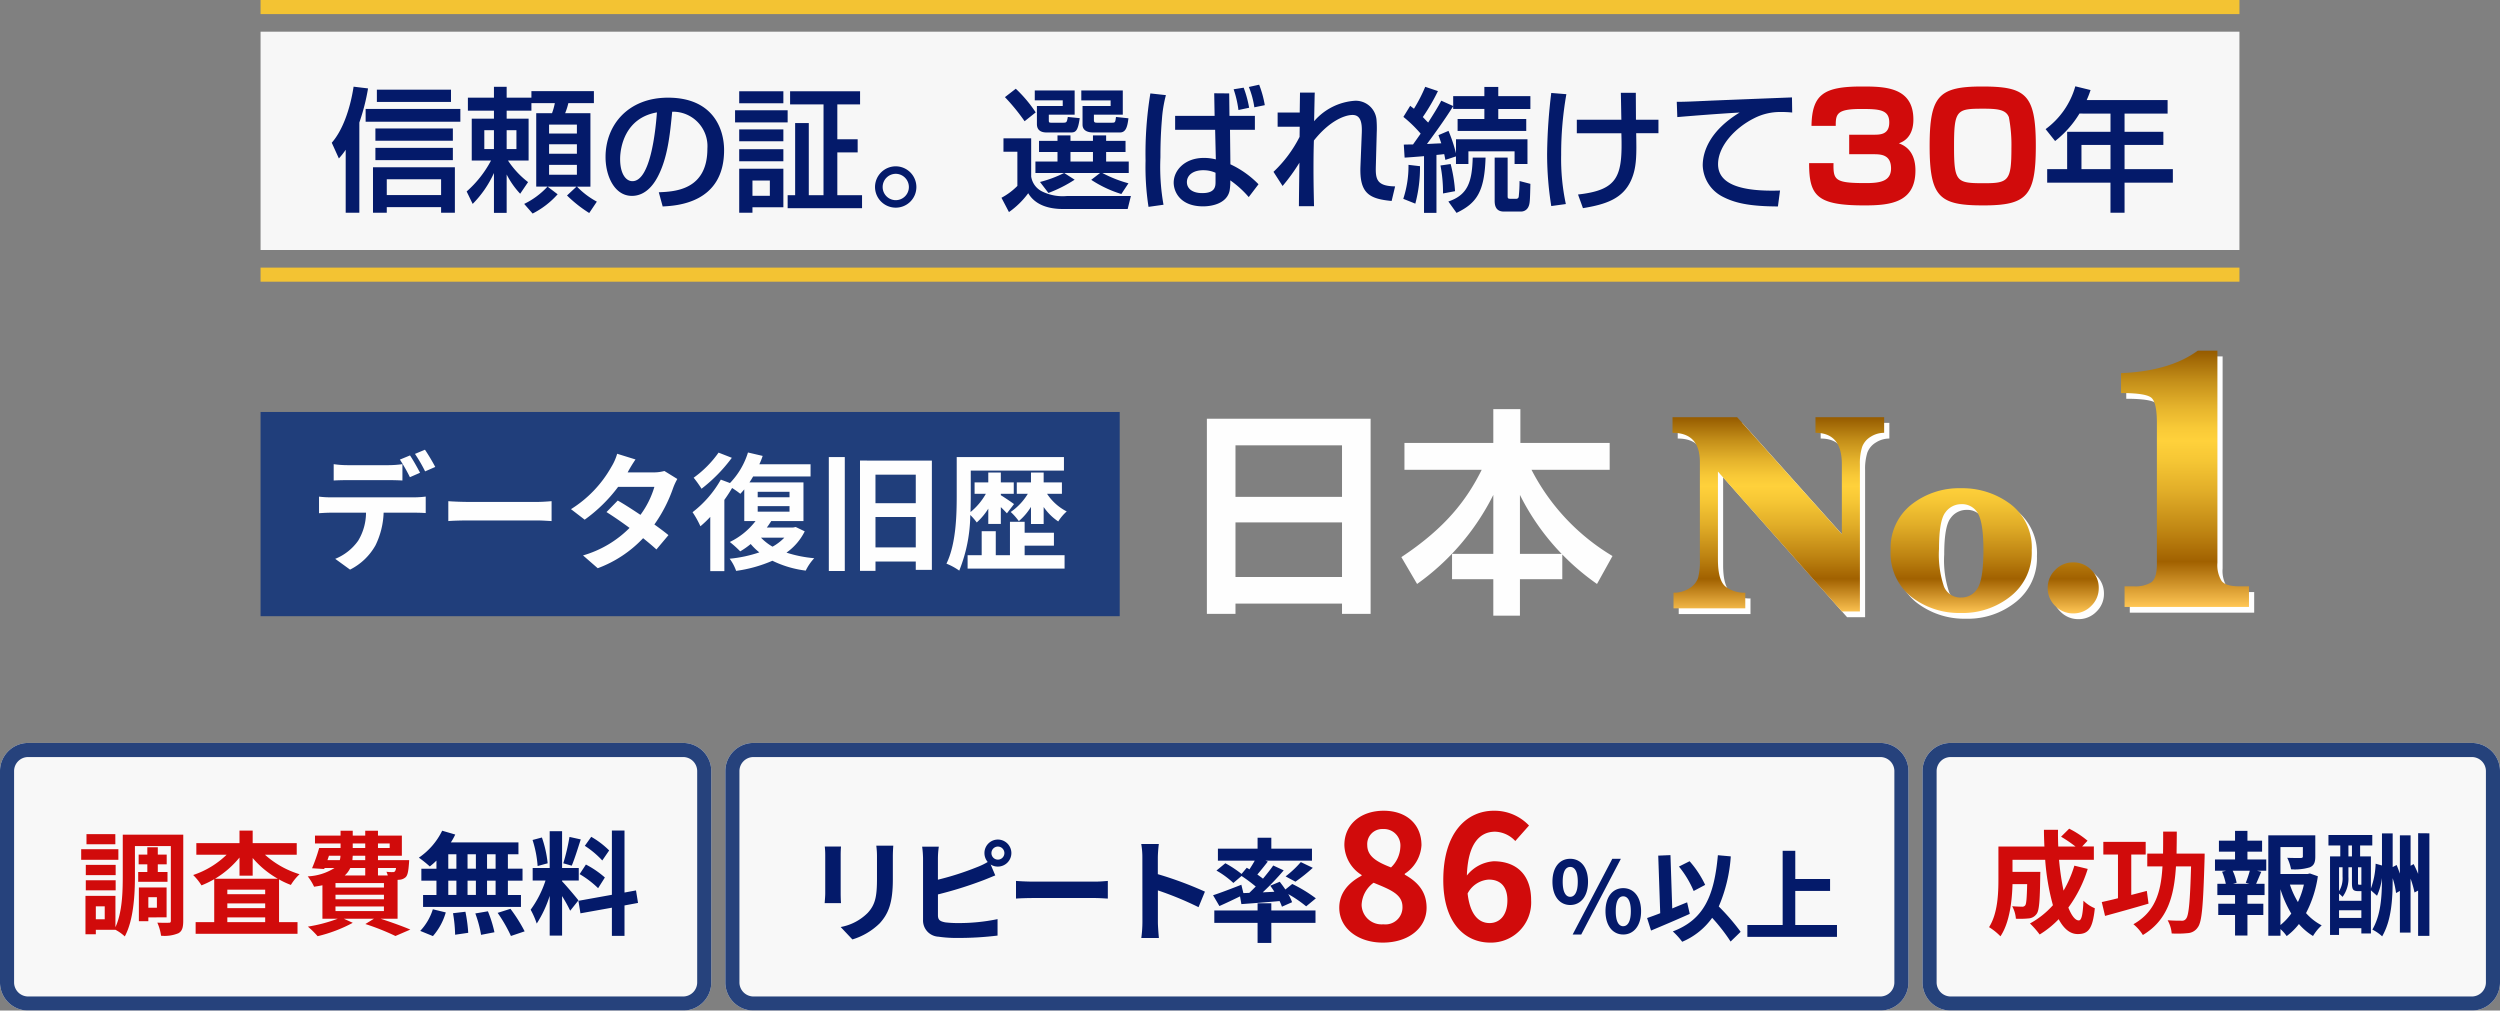 <svg xmlns="http://www.w3.org/2000/svg" xmlns:xlink="http://www.w3.org/1999/xlink" width="355" height="143.5" viewBox="0 0 355 143.5"><rect x="0" y="0" width="355" height="143.5" fill="#808080" stroke="none"/><defs><linearGradient id="a" x1="0.5" x2="0.5" y2="1" gradientUnits="objectBoundingBox"><stop offset="0" stop-color="#965b00"/><stop offset="0.012" stop-color="#9a6002"/><stop offset="0.122" stop-color="#c5901a"/><stop offset="0.22" stop-color="#e5b32c"/><stop offset="0.3" stop-color="#f8c937"/><stop offset="0.352" stop-color="#ffd13b"/><stop offset="0.426" stop-color="#f6c735"/><stop offset="0.55" stop-color="#e1ad28"/><stop offset="0.708" stop-color="#be8412"/><stop offset="0.824" stop-color="#a16100"/><stop offset="0.984" stop-color="#f6bc4c"/><stop offset="1" stop-color="#ffc654"/></linearGradient></defs><g transform="translate(-330 462.25)"><path d="M27.125,2.635V-25.079H3.875V2.635H7.936V1.178H23.064V2.635ZM7.936-21.3H23.064v7.316H7.936Zm0,10.943H23.064V-2.6H7.936ZM38.688-5.89v3.6h5.859V2.883h3.782V-2.294h6.014V-5.8a34.264,34.264,0,0,0,4.929,4.185l2.2-3.968a30.488,30.488,0,0,1-11.5-12.245h11.1v-3.813H48.391v-4.8H44.547v4.8H31.93v3.813H42.9c-2.139,4.309-5.146,8.246-11.408,12.4l2.232,3.813A34.326,34.326,0,0,0,44.547-14.26v8.37Zm9.641,0v-8.37A33.644,33.644,0,0,0,54.25-5.89Z" transform="translate(497.502 -377.712)" fill="#fefefe"/><path d="M7.387-19.419V-6.947q0,3,1.091,3.864a4.372,4.372,0,0,0,2.793.861V0H1.081V-2.222a4.029,4.029,0,0,0,2.262-.631A2.791,2.791,0,0,0,4.564-4.314a9.5,9.5,0,0,0,.26-2.613V-20.78q0-4.144-3.884-4.144v-2.222h9.17L24.984-10.53v-9.95q0-4.444-3.744-4.444v-2.222h9.75v2.222a3.526,3.526,0,0,0-1.912.561,2.84,2.84,0,0,0-1.211,1.431,7.7,7.7,0,0,0-.32,2.532V.44H24.984ZM31.913-8.248a7.83,7.83,0,0,1,2.923-6.466A10.946,10.946,0,0,1,41.9-17.057a11.35,11.35,0,0,1,7.047,2.272,7.723,7.723,0,0,1,3,6.556A7.942,7.942,0,0,1,49-1.753,10.879,10.879,0,0,1,41.882.661a11.094,11.094,0,0,1-7.027-2.292,7.885,7.885,0,0,1-2.942-6.617Zm6.867-.2a14.124,14.124,0,0,0,.711,5.375,2.511,2.511,0,0,0,2.472,1.531,2.61,2.61,0,0,0,2.272-1.281q.851-1.281.851-5.465,0-3.8-.761-5.155a2.56,2.56,0,0,0-2.4-1.351A2.762,2.762,0,0,0,39.7-13.643q-.921,1.151-.921,5.2ZM54.216-2.9a3.5,3.5,0,0,1,1.061-2.552A3.475,3.475,0,0,1,57.84-6.526,3.475,3.475,0,0,1,60.4-5.455,3.5,3.5,0,0,1,61.463-2.9,3.475,3.475,0,0,1,60.392-.34,3.5,3.5,0,0,1,57.84.721,3.5,3.5,0,0,1,55.287-.34,3.475,3.475,0,0,1,54.216-2.9Z" transform="translate(567.298 -375.052)" fill="#fefefe"/><path d="M6.117,0V-2.927H7.436A4.4,4.4,0,0,0,9.888-3.48q.817-.554.817-2.637V-26.156q0-2.848-.765-3.533t-4.324-.686V-33.2q6.935-.29,10.89-3.19H19.3V-6.275a4.3,4.3,0,0,0,.593,2.584q.593.765,2.571.765h1.318V0Z" transform="translate(626.312 -375.25)" fill="#fefefe"/><path d="M0,0H122V29H0Z" transform="translate(367 -403.75)" fill="#203e7b"/><path d="M3.384-13.59v2.322c.54-.036,1.314-.054,1.926-.054H11.2c.63,0,1.332.018,1.944.054V-13.59a14.129,14.129,0,0,1-1.944.144H5.31a13.467,13.467,0,0,1-1.926-.144ZM1.3-8.982v2.358C1.8-6.66,2.5-6.7,3.024-6.7h4.95A7.735,7.735,0,0,1,6.858-2.718,7.351,7.351,0,0,1,3.6-.144l2.106,1.53A8.531,8.531,0,0,0,9.324-2.07,11.419,11.419,0,0,0,10.476-6.7h4.338c.5,0,1.188.018,1.638.054v-2.34a13.612,13.612,0,0,1-1.638.108H3.024a13.7,13.7,0,0,1-1.724-.1Zm12.924-5.85-1.44.594a22.918,22.918,0,0,1,1.422,2.5l1.44-.63c-.346-.664-.976-1.8-1.426-2.464Zm2.124-.81-1.422.594a21.236,21.236,0,0,1,1.44,2.484l1.44-.63a28.153,28.153,0,0,0-1.462-2.448ZM19.66-8.334v2.826c.666-.054,1.872-.09,2.9-.09h9.66c.756,0,1.674.072,2.106.09V-8.334c-.468.036-1.26.108-2.106.108H22.554c-.936,0-2.254-.054-2.9-.108Zm26.586-5.922-2.61-.81a7.45,7.45,0,0,1-.828,1.872A16.713,16.713,0,0,1,37.08-7.2l1.944,1.494a21.649,21.649,0,0,0,4.752-4.662h5.148a12.776,12.776,0,0,1-1.98,3.978c-1.134-.756-2.268-1.494-3.222-2.034l-1.6,1.638c.918.576,2.106,1.386,3.276,2.25A15.292,15.292,0,0,1,38.79-.63l2.088,1.818a16.937,16.937,0,0,0,6.444-4.266c.738.594,1.4,1.152,1.89,1.6l1.71-2.034c-.522-.432-1.224-.954-2-1.512a20.612,20.612,0,0,0,2.664-5.184,8.468,8.468,0,0,1,.594-1.278L50.344-12.62a5.715,5.715,0,0,1-1.566.2H45.126a19.391,19.391,0,0,1,1.116-1.836Zm11.79-.972A15.04,15.04,0,0,1,54.5-11.664,16.38,16.38,0,0,1,55.62-10.1a22.129,22.129,0,0,0,4.3-4.392ZM67.374-3.15A7.209,7.209,0,0,1,65.7-1.872,7.377,7.377,0,0,1,64.062-3.15Zm-3.78-4.482h4.518v.792H63.594Zm0-2.034h4.518v.774H63.594Zm5.4,5-.36.072H64.89c.234-.306.432-.612.63-.918h4.572V-11H62.424c.18-.27.36-.558.522-.846H71.1v-1.728H63.828A10.824,10.824,0,0,0,64.3-14.76l-2.088-.486a10.81,10.81,0,0,1-2.556,4.338l-1.3-.486a15.354,15.354,0,0,1-4.014,4.626,13,13,0,0,1,1.116,2,15.936,15.936,0,0,0,1.4-1.332V1.6h2V-8.514c.4-.558.774-1.134,1.1-1.692a13.742,13.742,0,0,1,1.17.828c.18-.2.378-.414.558-.63v4.5h1.6a10.2,10.2,0,0,1-3.654,2.97A15.153,15.153,0,0,1,61.11-1.206,11.218,11.218,0,0,0,62.6-2.25a8.5,8.5,0,0,0,1.224,1.188,18.541,18.541,0,0,1-4.212.9,6.381,6.381,0,0,1,.918,1.728A19.676,19.676,0,0,0,65.682.126a14.918,14.918,0,0,0,4.734,1.4,6.969,6.969,0,0,1,1.206-1.76,17.762,17.762,0,0,1-3.942-.792A8.113,8.113,0,0,0,70.272-4.05Zm4.7,6.246H75.96V-14.6H73.692Zm6.624-3.348v-4.32H86.04v4.32ZM86.04-12.1v4.05H80.316V-12.1Zm-7.92-2V1.566h2.2V.234h5.72V1.422h2.286V-14.094Zm18.216,9h1.782V-7.488c.342.324.666.666.864.882L99.99-7.92c-.27-.216-1.422-.99-1.872-1.26v-.2h1.836V-11H98.118v-1.4H96.336V-11H94.392v1.62h1.6a9.074,9.074,0,0,1-2.178,2.592c.018-.81.036-1.584.036-2.286v-3.6h13.23V-14.6H91.854v5.526c0,2.826-.108,6.84-1.458,9.612a8.83,8.83,0,0,1,1.818.99,21.756,21.756,0,0,0,1.566-7.9A7.855,7.855,0,0,1,94.7-5.31a9.1,9.1,0,0,0,1.638-1.962ZM101.5-2.016h4.158V-3.852H101.5V-5.4H99.414V-.666H97.4v-3.4h-2v3.4h-2V1.242h13.77V-.666H101.5Zm5.292-7.362V-11H104.2v-1.4h-1.8V-11h-2.016v1.62h1.566A8.363,8.363,0,0,1,99.522-6.8a8.729,8.729,0,0,1,1.152,1.3A8.447,8.447,0,0,0,102.4-7.524v2.43h1.8V-7.506a7.719,7.719,0,0,0,2.07,2.052,6.558,6.558,0,0,1,1.206-1.422,7.291,7.291,0,0,1-2.79-2.5Z" transform="translate(374 -382.75)" fill="#fefefe"/><g opacity="0.939"><path d="M4,0H97a4,4,0,0,1,4,4V34a4,4,0,0,1-4,4H4a4,4,0,0,1-4-4V4A4,4,0,0,1,4,0Z" transform="translate(330 -356.75)" fill="#fff"/><path d="M4,2A2,2,0,0,0,2,4V34a2,2,0,0,0,2,2H97a2,2,0,0,0,2-2V4a2,2,0,0,0-2-2H4M4,0H97a4,4,0,0,1,4,4V34a4,4,0,0,1-4,4H4a4,4,0,0,1-4-4V4A4,4,0,0,1,4,0Z" transform="translate(330 -356.75)" fill="#203e7b"/></g><path d="M5.376-13.056H1.28v1.44h4.1Zm.432,2.144H.528v1.5h5.28ZM5.424-8.688H1.184v1.456h4.24ZM1.184-5.072h4.24V-6.5H1.184ZM8.624-7.68v1.392h4.16V-7.68H11.408V-8.768h1.264v-1.376H11.408v-1.04H9.92v1.04H8.688v1.376H9.92V-7.68ZM11.28-4.1v1.5H10.064V-4.1Zm1.376,2.864v-4.24H8.72V-.688h1.344v-.544ZM3.872-.96H2.608V-2.8H3.872ZM15.024-12.976H6.432v5.952c0,2.208-.08,5.1-1.04,7.184V-4.288H1.136V1.168H2.608V.528H5.392a5.975,5.975,0,0,1,1.328.944c1.248-2.3,1.44-5.952,1.44-8.5V-11.36h5.1V-.768c0,.24-.064.3-.288.3-.24,0-.976.016-1.632-.016a6.6,6.6,0,0,1,.528,1.856,5.1,5.1,0,0,0,2.464-.352c.544-.3.688-.848.688-1.776ZM19.536-6.72a13.381,13.381,0,0,0,3.472-3.008v2.576H24.88V-9.664A13.3,13.3,0,0,0,28.448-6.72ZM21.28-.56v-.672h5.376V-.56Zm0-2.656h5.376v.672H21.28Zm5.376-1.312H21.28v-.64h5.376Zm4.48-5.6v-1.648H24.88v-1.776H23.008v1.776H16.88v1.648h4.3a12.484,12.484,0,0,1-4.752,2.88,7.964,7.964,0,0,1,1.184,1.472,13.453,13.453,0,0,0,1.808-.88v6.1H16.78V1.1H31.248V-.56H28.624V-6.624a11.415,11.415,0,0,0,1.68.784,7.213,7.213,0,0,1,1.232-1.52,13,13,0,0,1-4.912-2.768Zm5.5,7.344h6.88v.656H36.64ZM40.864-8.24v1.056H37.952a3.244,3.244,0,0,0,.784-1.056ZM35.712-9.984h1.632a1.962,1.962,0,0,1-.1.624H35.5Zm3.376-1.744h1.776v.64H39.088Zm5.248,0v.64H42.672v-.64ZM40.864-9.36H39.04l.048-.624h1.776Zm4.368,1.12a.976.976,0,0,1-.144.464.367.367,0,0,1-.336.112,4.721,4.721,0,0,1-.88-.048,3.343,3.343,0,0,1,.192.528H42.672V-8.24ZM43.52-5.472H36.64V-6.1h6.88Zm0,1.664H36.64v-.64h6.88ZM45.456-1.04V-6.56c.1,0,.176-.016.24-.016a1.425,1.425,0,0,0,.928-.384c.272-.288.368-.864.448-1.9.016-.176.032-.5.032-.5H42.672v-.624h3.392v-2.864H42.672v-.688H40.864v.688H39.088v-.688H37.36v.688H33.728v1.12H37.36v.64H34.32a24.178,24.178,0,0,1-1.008,2.88L35.04-8.1l.048-.144H36.5a7.759,7.759,0,0,1-3.8,1.188,7.4,7.4,0,0,1,.9,1.472c.432-.064.816-.128,1.184-.208V-1.04H36.96A21.722,21.722,0,0,1,32.72.08,12.294,12.294,0,0,1,34.1,1.44a20.448,20.448,0,0,0,4.992-1.9l-1.268-.58H42.1l-1.22.752a33.758,33.758,0,0,1,4.272,1.7L47.264.5C46.256.064,44.576-.544,43.04-1.04Z" transform="translate(341 -330.75)" fill="#d10b0b"/><path d="M59.376-8.16H58.16v-2.048h1.216Zm0,3.728H58.16V-6.464h1.216Zm-6.72-2.032h1.152v2.032H52.656Zm3.92,0v2.032H55.392V-6.464Zm-1.184-1.7v-2.048h1.184V-8.16Zm-2.736-2.048h1.152V-8.16H52.656ZM50.976-8.16H48.832v1.7h2.144v2.032h-1.9v1.7h13.9v-1.7H61.12V-6.464H63.2v-1.7H61.12v-2.048h1.5v-1.68h-9.6a8.612,8.612,0,0,0,.624-1.12l-1.856-.544A9.839,9.839,0,0,1,48.48-9.728,17.621,17.621,0,0,1,50.032-8.48a11,11,0,0,0,.944-.832Zm-.5,9.568A8.756,8.756,0,0,0,52.3-1.952L50.464-2.4A7.884,7.884,0,0,1,48.672.672ZM53.328-1.84a20.31,20.31,0,0,1,.3,3.056l1.86-.272a20.931,20.931,0,0,0-.4-2.992Zm3.168.032a17.05,17.05,0,0,1,.816,3.04l1.9-.368a17.831,17.831,0,0,0-.928-2.976Zm3.168-.08a20.608,20.608,0,0,1,1.888,3.28L63.5.736a21.7,21.7,0,0,0-2.016-3.2ZM75.5-10.752a12.024,12.024,0,0,0-2.544-1.936l-.912,1.28a12.873,12.873,0,0,1,2.48,2.08Zm-4.192,3.36a13.531,13.531,0,0,1,2.624,2l.96-1.52A13.362,13.362,0,0,0,72.2-8.752Zm-1.44-5.28a29.762,29.762,0,0,1-.88,3.744l1.2.336c.4-.928.864-2.448,1.28-3.728Zm-3.1,3.744a16.042,16.042,0,0,0-.816-3.664l-1.328.352a15.822,15.822,0,0,1,.72,3.7Zm4.368,5.264c-.336-.448-1.856-2.24-2.32-2.7V-6.48h2.368V-8.256H68.816v-5.232h-1.76v5.232H64.64V-6.48h1.824a14.812,14.812,0,0,1-2.112,4.144,11.307,11.307,0,0,1,.864,1.968A16.421,16.421,0,0,0,67.056-4.3V1.344h1.76V-4.272a21.375,21.375,0,0,1,1.152,2.08ZM79.6-3.3l-.288-1.776-1.632.3v-8.8H75.888v9.12L71.136-3.6l.288,1.776,4.464-.8v4H77.68v-4.32Z" transform="translate(341 -330.734)" fill="#041a6a"/><g opacity="0.944"><path d="M4,0H78a4,4,0,0,1,4,4V34a4,4,0,0,1-4,4H4a4,4,0,0,1-4-4V4A4,4,0,0,1,4,0Z" transform="translate(603 -356.75)" fill="#fff"/><path d="M4,2A2,2,0,0,0,2,4V34a2,2,0,0,0,2,2H78a2,2,0,0,0,2-2V4a2,2,0,0,0-2-2H4M4,0H78a4,4,0,0,1,4,4V34a4,4,0,0,1-4,4H4a4,4,0,0,1-4-4V4A4,4,0,0,1,4,0Z" transform="translate(603 -356.75)" fill="#203e7b"/></g><path d="M37.408-6h-2.32l.512-.144a6.838,6.838,0,0,0-.56-1.712h2.432A16.51,16.51,0,0,1,36.9-6.144Zm-.272-4.56h2.08v-1.568h-2.08V-13.52h-1.76v1.392H33.088v1.568h2.288v1.1H32.528v1.6h1.584l-.576.144A9.116,9.116,0,0,1,34.064-6h-1.2v1.6h2.512v1.232H32.992v1.6h2.384V1.344h1.76V-1.568h2.256v-1.6H37.136V-4.4h2.432V-6h-1.2c.224-.48.464-1.1.736-1.7l-.624-.16h1.328v-1.6H37.136Zm4.688,5.328A15.825,15.825,0,0,0,43.36-1.776,8.29,8.29,0,0,1,41.824-.144Zm3.328-.656a11.625,11.625,0,0,1-.848,2.48,12.04,12.04,0,0,1-1.136-2.48ZM46-7.472l-.32.08H41.824v-3.824h3.184V-9.9c0,.176-.08.224-.32.24-.24,0-1.12,0-1.9-.032a6.527,6.527,0,0,1,.544,1.632,7.416,7.416,0,0,0,2.64-.272c.624-.256.8-.72.8-1.536V-12.88H40.1V1.376h1.728V.432a5.521,5.521,0,0,1,.88.992,8.833,8.833,0,0,0,1.74-1.712,8.407,8.407,0,0,0,2,1.7A6.581,6.581,0,0,1,47.68-.1a7.719,7.719,0,0,1-2.224-1.74,16.343,16.343,0,0,0,1.68-5.232Zm4.144,6.32V-2.24h3.168v1.088Zm.5-7.2v1.36a3.476,3.476,0,0,1-.5,2.048V-8.352Zm.832-3.088h.5v1.552h-.5Zm1.84,5.568H52.98c-.112,0-.144-.032-.144-.24v-2.24h.48Zm-1.84-2.48h.5V-6.08c0,.912.192,1.12.9,1.12h.448v1.376h-3.18V-4.608a4.786,4.786,0,0,1,.5.464,4.379,4.379,0,0,0,.832-2.832Zm9.9-4.832v5.776c-.192-.48-.416-.96-.64-1.392l-.432.24v-4.32h-1.52v5.44c-.144-.416-.3-.848-.464-1.232l-.56.3v-4.784H56.24V-8.6l-.9-.256a11.287,11.287,0,0,1-.672,3.52v-4.56H53.136V-11.44h1.728v-1.488H48.64v1.488h1.68v1.552H48.864V1.264h1.28V.3h3.168v.752h1.36V-5.072l.864.768a8.383,8.383,0,0,0,.7-2.512V-6.8c0,2.656-.16,5.232-1.36,7.3a6.146,6.146,0,0,1,1.392.96C57.6-.848,57.76-3.824,57.76-6.8a11.753,11.753,0,0,1,.48,2.112l.544-.3V.928H60.3V-6.736a13.693,13.693,0,0,1,.56,1.968l.512-.272V1.392h1.6v-14.56Z" transform="translate(612 -330.75)" fill="#041a6a"/><path d="M12.56-8.448A16.2,16.2,0,0,1,11.024-4.9a37.784,37.784,0,0,1-.64-4.384h4.944v-1.888H13.664l.768-.816A13.386,13.386,0,0,0,11.824-13.7l-1.152,1.14a20.031,20.031,0,0,1,2.048,1.392H10.272c-.032-.784-.048-1.568-.032-2.368h-2c0,.8.032,1.584.064,2.368H1.776V-6.5c0,2.08-.112,4.864-1.328,6.784a8.329,8.329,0,0,1,1.616,1.3C3.376-.368,3.712-3.488,3.776-5.824h2.08c-.048,2.016-.112,2.784-.272,3.008a.517.517,0,0,1-.48.192c-.256,0-.8-.016-1.376-.064A4.317,4.317,0,0,1,4.256-.912,12.59,12.59,0,0,0,6.1-.96,1.5,1.5,0,0,0,7.2-1.6c.368-.464.464-1.888.512-5.248,0-.224.016-.72.016-.72H3.776V-9.28h4.64a33.052,33.052,0,0,0,1.1,6.448A12.223,12.223,0,0,1,6.256-.24,12.542,12.542,0,0,1,7.632,1.328a13.562,13.562,0,0,0,2.7-2.176c.7,1.312,1.584,2.112,2.7,2.112,1.488,0,2.128-.7,2.432-3.664a5.175,5.175,0,0,1-1.616-1.072c-.08,2-.272,2.8-.656,2.8-.512,0-1.024-.672-1.488-1.824a18.585,18.585,0,0,0,2.752-5.488ZM22.848-4.864l-2.208.576v-5.744h2.048v-1.792H16.672v1.792h2.08v6.208c-.848.224-1.648.4-2.3.544l.464,1.968c1.76-.48,4.064-1.12,6.176-1.744Zm4.224-5.3c.016-.992.032-2.048.032-3.12H25.168c0,1.088,0,2.144-.016,3.12h-2.24V-8.34h2.16c-.208,3.664-1.024,6.448-4.128,8.208A6.152,6.152,0,0,1,22.288,1.4c3.5-2.1,4.432-5.472,4.7-9.744h2.144c-.144,4.992-.32,7.008-.72,7.44a.664.664,0,0,1-.624.272c-.368,0-1.152,0-1.984-.064A4.617,4.617,0,0,1,26.38,1.18a14.669,14.669,0,0,0,2.3-.048A1.832,1.832,0,0,0,30.1.288c.576-.768.752-3.1.944-9.568.016-.24.016-.88.016-.88Z" transform="translate(612 -330.878)" fill="#d10b0b"/><g opacity="0.94"><path d="M4,0H164a4,4,0,0,1,4,4V34a4,4,0,0,1-4,4H4a4,4,0,0,1-4-4V4A4,4,0,0,1,4,0Z" transform="translate(433 -356.75)" fill="#fff"/><path d="M4,2A2,2,0,0,0,2,4V34a2,2,0,0,0,2,2H164a2,2,0,0,0,2-2V4a2,2,0,0,0-2-2H4M4,0H164a4,4,0,0,1,4,4V34a4,4,0,0,1-4,4H4a4,4,0,0,1-4-4V4A4,4,0,0,1,4,0Z" transform="translate(433 -356.75)" fill="#203e7b"/></g><path d="M12.848-12.416H10.432a11.287,11.287,0,0,1,.1,1.6v3.04c0,2.5-.208,3.7-1.312,4.9A7.239,7.239,0,0,1,5.376-.864L7.04.9a9.421,9.421,0,0,0,3.888-2.3c1.184-1.312,1.856-2.8,1.856-6.24v-3.168C12.784-11.456,12.816-11.968,12.848-12.416Zm-7.424.128H3.12a11.361,11.361,0,0,1,.064,1.232v5.392c0,.48-.064,1.1-.08,1.408h2.32c-.032-.368-.048-.992-.048-1.392v-5.408C5.376-11.568,5.392-11.92,5.424-12.288Zm21.36.928a.925.925,0,0,1,.912-.928.929.929,0,0,1,.928.928.929.929,0,0,1-.928.928.925.925,0,0,1-.912-.928Zm-.992,0a1.948,1.948,0,0,0,.464,1.264,9.523,9.523,0,0,1-1.536.736,40.351,40.351,0,0,1-5.536,1.776v-3.024a12.02,12.02,0,0,1,.128-1.664H16.944a13.238,13.238,0,0,1,.128,1.664v8.72a2.308,2.308,0,0,0,2.192,2.4,17.81,17.81,0,0,0,2.688.176,45.465,45.465,0,0,0,5.7-.336V-1.984a27.106,27.106,0,0,1-5.568.56,14.964,14.964,0,0,1-1.856-.1c-.72-.144-1.04-.32-1.04-1.008v-2.96A55.227,55.227,0,0,0,25.456-7.44c.528-.192,1.248-.5,1.872-.752l-.656-1.552a1.838,1.838,0,0,0,1.024.3,1.926,1.926,0,0,0,1.92-1.92,1.926,1.926,0,0,0-1.92-1.92,1.912,1.912,0,0,0-1.351.567A1.912,1.912,0,0,0,25.792-11.36Zm4.48,3.952V-4.9c.592-.048,1.664-.08,2.576-.08H41.44c.672,0,1.488.064,1.872.08V-7.408c-.416.032-1.12.1-1.872.1H32.848c-.832,0-2-.052-2.576-.1ZM48.224-1.536A17.574,17.574,0,0,1,48.064.7h2.5C50.5.044,50.42-1.076,50.42-1.54V-6.064A46.214,46.214,0,0,1,56.192-3.68L57.1-5.888a52.256,52.256,0,0,0-6.688-2.48v-2.368a17.4,17.4,0,0,1,.144-1.92h-2.5a11.105,11.105,0,0,1,.16,1.92ZM62.56-5.68l-.288-1.184C60.8-6.288,59.264-5.7,58.256-5.376l.9,1.536c.864-.384,1.92-.88,2.928-1.376l.192,1.1c1.536-.112,3.488-.256,5.424-.432a6.2,6.2,0,0,1,.336.8l1.44-.64a6.61,6.61,0,0,0-.544-1.152A17.652,17.652,0,0,1,71.476-3.8l1.376-1.136A20.332,20.332,0,0,0,69.5-6.976l-.976.784c-.256-.384-.544-.768-.8-1.1l-1.344.56c.192.272.4.56.576.864l-1.648.08a38.9,38.9,0,0,0,2.976-3.12L66.8-9.6c-.4.576-.912,1.216-1.456,1.872-.24-.192-.512-.384-.8-.592.464-.544.992-1.2,1.488-1.84l-.352-.128H72.3v-1.7H66.528V-13.54H64.576v1.552H58.944v1.7h5.232c-.224.4-.5.848-.752,1.232L63.04-9.28l-.74.88A15.953,15.953,0,0,0,60-9.92L58.736-8.88a12.608,12.608,0,0,1,2.4,1.76L62.3-8.112a22.009,22.009,0,0,1,2.016,1.5c-.3.3-.608.608-.912.9ZM69.952-7.3a23.61,23.61,0,0,0,2.464-1.968l-1.7-.816a14.536,14.536,0,0,1-2.16,2.032ZM66.528-4.24H64.576v1.024H58.432v1.76h6.144V1.392h1.952V-1.456H72.8v-1.76H66.528Z" transform="translate(444 -329.75)" fill="#041a6a"/><path d="M7.35.35c3.75,0,6.225-2.15,6.225-4.95,0-2.425-1.425-3.75-3.1-4.7v-.125a5.192,5.192,0,0,0,2.375-4.05c0-2.95-2.1-4.9-5.375-4.9-3.2,0-5.575,1.9-5.575,4.875A5.171,5.171,0,0,0,4.35-9.25v.1c-1.7.9-3.175,2.325-3.175,4.55C1.175-1.7,3.825.35,7.35.35ZM8.525-10.325C6.6-11.075,5.15-11.85,5.15-13.5a2.131,2.131,0,0,1,.611-1.646A2.131,2.131,0,0,1,7.4-15.775a2.337,2.337,0,0,1,1.808.715,2.337,2.337,0,0,1,.642,1.835,4.25,4.25,0,0,1-1.325,2.9ZM7.45-2.25a2.835,2.835,0,0,1-2.147-.7A2.835,2.835,0,0,1,4.35-5a4.1,4.1,0,0,1,1.7-3.15c2.375.975,4.1,1.625,4.1,3.425a2.413,2.413,0,0,1-.781,1.858A2.413,2.413,0,0,1,7.45-2.25ZM22.4-8.6c1.6,0,2.65.925,2.65,2.95,0,2.15-1.125,3.225-2.525,3.225-1.525,0-2.775-1.15-3.125-4.2A3.66,3.66,0,0,1,22.4-8.6ZM22.6.35a5.706,5.706,0,0,0,4.221-1.73,5.706,5.706,0,0,0,1.6-4.27c0-3.775-2.225-5.55-5.325-5.55a5.316,5.316,0,0,0-3.8,2.025c.15-4.65,1.9-6.225,4.025-6.225a4.091,4.091,0,0,1,2.85,1.325l1.95-2.2a6.75,6.75,0,0,0-5-2.1c-3.75,0-7.175,2.975-7.175,9.85C15.95-2.35,19.1.35,22.6.35Z" transform="translate(519 -328.75)" fill="#d10b0b"/><path d="M2.968-3.99C4.452-3.99,5.5-5.208,5.5-7.29s-1.05-3.262-2.534-3.262S.448-9.366.448-7.294,1.484-3.99,2.968-3.99Zm0-1.162c-.6,0-1.064-.616-1.064-2.142s.462-2.1,1.064-2.1,1.078.574,1.078,2.1S3.57-5.152,2.968-5.152ZM3.318.2H4.536l5.628-10.752H8.946ZM10.5.2c1.47,0,2.534-1.232,2.534-3.3S11.97-6.384,10.5-6.384,7.98-5.194,7.98-3.108,9.03.2,10.5.2Zm0-1.176c-.6,0-1.064-.6-1.064-2.128S9.9-5.222,10.5-5.222s1.078.588,1.078,2.114S11.1-.98,10.5-.98Zm11.634-5.87a14.274,14.274,0,0,0-2.212-3.36L18.41-9.45A14.267,14.267,0,0,1,20.5-5.978ZM19.572-4.368c-.7.28-1.414.574-2.114.868l-.252-7.574L15.47-11l.28,8.176c-.7.28-1.33.5-1.862.686l.56,1.778c1.582-.662,3.652-1.54,5.5-2.37Zm7.6,4.186a30.533,30.533,0,0,0-3.108-3.6,21.64,21.64,0,0,0,1.708-7.112L23.94-11.06c-.518,5.754-1.96,9.142-6.4,10.822a9.788,9.788,0,0,1,1.33,1.47,10,10,0,0,0,4.256-3.4A25.686,25.686,0,0,1,25.746,1.2Zm7.756-.966V-5.992H39.87V-7.686H34.93v-4H33.138V-1.148H28.126V.532H40.852v-1.68Z" transform="translate(550 -329.75)" fill="#041a6a"/><path d="M0,0H281V31H0Z" transform="translate(367 -457.75)" fill="#fefefe" opacity="0.939"/><path d="M-115.364-3.04V-.8h-7.714V-3.04Zm-9.671-1.71V1.71h1.957V.91h7.714v.8h1.957V-4.75Zm-3.876,6.46h1.938V-11.1a29.435,29.435,0,0,0,1.235-4.845l-2.052-.247c-.494,3.23-1.577,6.232-3.1,7.961L-129.88-6a10.43,10.43,0,0,0,.969-1.235Zm4.427-17.48v1.748h10.526V-15.77Zm-.209,5.51v1.748h11V-10.26Zm0,2.755v1.748h11V-7.505Zm-1.387-5.529v1.824h13.452v-1.824Zm23.712,14.858A12.109,12.109,0,0,0-98.815-.912l-1.425-1.083h4.1L-97.485-.741a18.386,18.386,0,0,0,3.154,2.489L-93.248.133A11.209,11.209,0,0,1-96.06-1.995h1.9V-12.426h-3.591a9.018,9.018,0,0,0,.456-1.425h3.629v-1.71h-8.873v.931h-3.515v-1.539h-1.805v1.539h-3.7v1.843h3.7v1.14h-3.154V-5.7h2.736a15.45,15.45,0,0,1-3.458,4.389l.855,1.767a15.044,15.044,0,0,0,3.021-4.389V1.729h1.805V-3.724a11.844,11.844,0,0,0,1.919,2.736l1.121-1.653a12.526,12.526,0,0,1-2.85-3.059h2.926v-5.947h-3.116v-1.14h3.515v-1.064h3.325a8.765,8.765,0,0,1-.4,1.425h-2.242V-2h1.6A11.071,11.071,0,0,1-103.565.456Zm6.289-9.842v1.349h-3.952V-8.018Zm0-2.793v1.273h-3.952v-1.273Zm0,5.719v1.406h-3.952V-5.092Zm-11.78-4.921v2.679h-1.368v-2.679Zm3.192,0v2.679h-1.387v-2.679ZM-83.9.817c1.976-.1,8.721-.456,8.721-8,0-3.116-1.653-7.448-7.961-7.448-5.643,0-8.873,3.857-8.873,8.436,0,2.66,1.254,5.51,3.743,5.51,2.2,0,3.325-2.09,3.648-2.679,1.444-2.717,1.767-6.118,2.071-9.272a4.893,4.893,0,0,1,3.661,1.515,4.893,4.893,0,0,1,1.339,3.729c0,5.89-4.636,6.1-6.9,6.194Zm-.817-13.357c-.19,2.66-.931,9.766-3.477,9.766-.95,0-1.748-1.083-1.748-3.135C-89.942-7.581-89.258-11.742-84.717-12.54ZM-61.062-.779h-2.09V-11.02H-65.09V-.779h-1.064V1.064H-55.59V-.779H-59.1v-6.08h2.888V-8.721H-59.1V-13.68h3.23v-1.862h-9.937v1.862h4.75Zm-11.97-13.053h6.27v-1.71h-6.27Zm0,15.542h1.881V.931h4.389V-4.541h-6.27Zm4.351-4.579V-.7h-2.47V-2.869Zm-4.94-8.246h7.467v-1.729h-7.467Zm.589,2.679h6.27v-1.691h-6.27Zm0,2.831h6.27v-1.71h-6.27Zm22.23.722a2.948,2.948,0,0,0-2.945,2.945A2.944,2.944,0,0,0-50.8.988a2.927,2.927,0,0,0,2.926-2.926A2.944,2.944,0,0,0-50.8-4.883Zm0,1.064A1.881,1.881,0,0,1-48.94-1.938,1.865,1.865,0,0,1-50.8-.076a1.865,1.865,0,0,1-1.862-1.862,1.869,1.869,0,0,1,.541-1.327A1.869,1.869,0,0,1-50.8-3.819ZM-29.123-1.1A19.043,19.043,0,0,0-25.4-2.983l-1.482-.95h5.092l-1.254.969A16.513,16.513,0,0,0-18.768-.95l1.007-1.52a17.872,17.872,0,0,1-3.7-1.463h3.743V-5.567h-3.211V-6.916h2.755V-8.493h-2.755v-.779H-22.8v.779h-3.192v-.779h-1.843v.779h-2.622v1.577h2.622v1.349H-30.97v1.634h4.07A16.873,16.873,0,0,1-30.32-2.66ZM-22.8-6.916v1.349h-3.192V-6.916Zm-12.5-7.79a28.318,28.318,0,0,1,2.793,3.42l1.577-1.254a18.955,18.955,0,0,0-2.829-3.36Zm4.237.456h3.971v.8h-3.667v2.508c0,.323,0,1.254,1.387,1.254h3.458c.7,0,.988-.3,1.235-2.033l-1.691-.171c-.133.741-.152.817-.684.817h-1.615c-.342,0-.4-.019-.4-.342v-.8H-25.4v-3.439h-5.662Zm10.773.8h-3.99v2.641c0,1.121,1.235,1.121,1.615,1.121h3.686c.817,0,1.064-.722,1.216-2.014l-1.767-.19c-.1.741-.1.817-.551.817H-22.19c-.3,0-.475-.019-.475-.361v-.779h4.1v-3.439h-5.89v1.406h4.161Zm-15.219,6.5h1.976V-2.1A9.24,9.24,0,0,1-35.792-.418l1.064,2.033a11.818,11.818,0,0,0,2.736-2.679c1.026,1.748,3.04,2.242,4.921,2.242h9.2l.456-1.843h-9.1a6.546,6.546,0,0,1-3.5-.646,2.821,2.821,0,0,1-1.558-2.128V-8.854h-3.933Zm24.377-5.092v1.976h5.681l.1,4.2a6.79,6.79,0,0,0-1.71-.209c-2.679,0-4.275,1.748-4.275,3.515,0,1.254.893,3.363,4.18,3.363C-5.7.8-3.777.3-3.4-1.406a7.291,7.291,0,0,0,.1-1.482A13.97,13.97,0,0,1-.68-.513L.707-2.337a13.535,13.535,0,0,0-3.99-2.831l-.057-4.9H.194v-1.976h-3.61l-.038-3.192-2.128-.019.057,3.211Zm5.738,9.329c0,.627,0,1.634-1.881,1.634-1.444,0-2.185-.665-2.185-1.558,0-1.026.931-1.691,2.318-1.691a4.2,4.2,0,0,1,1.748.361Zm-9.253-12.521a52.711,52.711,0,0,0-.684,9.557,37.162,37.162,0,0,0,.42,6.551l2.128-.3a30.763,30.763,0,0,1-.437-6.726c0-1.539.038-3.306.209-5.339a18.383,18.383,0,0,1,.57-3.5ZM-.623-13.2A15.646,15.646,0,0,0-1.4-16.05l-1.425.228a14.8,14.8,0,0,1,.684,2.945ZM1.6-13.566a14.687,14.687,0,0,0-.8-2.907l-1.463.323a12.377,12.377,0,0,1,.779,2.888Zm5-1.786c0,.076-.038,2.565-.038,2.831H3.424v2.014H6.559L6.54-9.063A17.975,17.975,0,0,1,2.835-4.1L4.127-2.09A26.905,26.905,0,0,0,6.521-5.4C6.5-4.579,6.445.361,6.445.779H8.592C8.573-.228,8.516-2.166,8.516-4.5c0-1.729.019-2.888.057-4.047,2.185-2.755,4.351-3.629,5.491-3.629s1.368,1.083,1.311,2.527l-.19,4.769C15.033-1.026,16.439-.266,19.612.038l.494-2.071c-2.641-.038-2.793-1.045-2.736-2.907l.13-4.826a14.583,14.583,0,0,0-.038-1.767,2.966,2.966,0,0,0-3.059-2.66,8.391,8.391,0,0,0-5.8,2.907c.076-3.5.076-3.876.1-4.066ZM21.455-6.118c.437-.019,2.375-.171,2.755-.209V1.729h1.767V-6.5c.456-.038.76-.076,1.1-.114.095.4.114.608.171.817l1.5-.494v1.083h1.767v-1.8H37.07v1.8H38.9V-8.721H28.751v1.995a21.648,21.648,0,0,0-1.064-3.192l-1.425.608c.114.323.209.589.4,1.159-1.254.057-1.558.076-2.033.1,1.216-1.653,2.622-3.591,3.724-5.377v.4H32.78V-11.6h-3.8v1.691h9.747V-11.6H34.755v-1.425h4.56v-1.824h-4.56v-1.311H32.779v1.311H28.352v1.406l-1.691-.76C26.148-13.224,25.5-12.2,24.8-11.1c-.152-.133-.285-.285-.76-.779a28.2,28.2,0,0,0,2.147-3.686l-1.805-.608a21.911,21.911,0,0,1-1.6,3.116c-.133-.114-.4-.3-.532-.418L21.281-11.9a18.629,18.629,0,0,1,2.451,2.375c-.323.475-.817,1.159-1.083,1.539-.361,0-.551,0-1.311.019ZM34.242-.038c0,.475.019,1.577,1.292,1.577h2.432A1.138,1.138,0,0,0,38.992.95c.247-.475.266-.76.323-3.344l-1.539-.4a21,21,0,0,1-.114,2.2.34.34,0,0,1-.113.237.34.34,0,0,1-.248.086h-.76c-.38,0-.456-.038-.456-.361V-6.118H34.242ZM28.827,1.729C31.734.342,32.8-1.33,32.95-6.118H31.126c-.095,3.5-.722,5.3-3.458,6.232ZM22.006-5.092a14.984,14.984,0,0,1-.741,4.826l1.71.684A19.987,19.987,0,0,0,23.64-4.9ZM26.547-5a20.079,20.079,0,0,1,.361,3.971l1.71-.323a20.788,20.788,0,0,0-.627-3.857ZM42.279-15.3a77.045,77.045,0,0,0-.589,8.588A46.742,46.742,0,0,0,42.279.76L44.35.475A30.67,30.67,0,0,1,43.685-6.5a48.739,48.739,0,0,1,.741-8.626Zm3.629,3.8v1.919h6.327c.19,6.061-.38,8.056-6.156,8.7l.7,1.938c3.249-.532,5.681-1.33,6.859-4.009.779-1.786.76-3.553.7-6.631H57.5V-11.5H54.306c0-.456-.019-3.211-.019-3.819H52.159c.019.551.057,3.211.076,3.819ZM76.46-14.668c-1.957.076-10.678.418-12.312.494-1.311.057-2.736.133-4.047.133l.076,2.166c2.945-.247,5.89-.475,8.854-.646-4.237,2.584-5.244,5.548-5.244,7.505A5.176,5.176,0,0,0,66.618-.57C68.347.323,70.38.8,74.465.817l.3-2.261c-5.472.171-8.8-.855-8.8-3.743,0-2.565,2.413-5.168,5.111-6.517a8.09,8.09,0,0,1,3.762-.893,15.413,15.413,0,0,1,1.653.076Zm45.231,2.3v2.584h-6.156v5.3H112.7v1.919h8.987V1.71h2V-2.565h6.859V-4.484h-6.859V-7.923h5.51V-9.785h-5.51v-2.584H129.8v-1.919H118.309a13.6,13.6,0,0,0,.551-1.425l-2.166-.532a11.363,11.363,0,0,1-4.218,6.08l1.349,1.691a14.337,14.337,0,0,0,3.458-3.9Zm0,4.446v3.439h-4.123v-3.44Z" transform="translate(508 -433.75)" fill="#041a6a"/><path d="M281,1H0V-1H281Z" transform="translate(367 -423.25)" fill="#f3c333"/><path d="M281,1H0V-1H281Z" transform="translate(367 -461.25)" fill="#f3c333"/><path d="M7.387-19.419V-6.947q0,3,1.091,3.864a4.372,4.372,0,0,0,2.793.861V0H1.081V-2.222a4.029,4.029,0,0,0,2.262-.631A2.791,2.791,0,0,0,4.564-4.314a9.5,9.5,0,0,0,.26-2.613V-20.78q0-4.144-3.884-4.144v-2.222h9.17L24.984-10.53v-9.95q0-4.444-3.744-4.444v-2.222h9.75v2.222a3.526,3.526,0,0,0-1.912.561,2.84,2.84,0,0,0-1.211,1.431,7.7,7.7,0,0,0-.32,2.532V.44H24.984ZM31.913-8.248a7.83,7.83,0,0,1,2.923-6.466A10.946,10.946,0,0,1,41.9-17.057a11.35,11.35,0,0,1,7.047,2.272,7.723,7.723,0,0,1,3,6.556A7.942,7.942,0,0,1,49-1.753,10.879,10.879,0,0,1,41.882.661a11.094,11.094,0,0,1-7.027-2.292,7.885,7.885,0,0,1-2.942-6.617Zm6.867-.2a14.124,14.124,0,0,0,.711,5.375,2.511,2.511,0,0,0,2.472,1.531,2.61,2.61,0,0,0,2.272-1.281q.851-1.281.851-5.465,0-3.8-.761-5.155a2.56,2.56,0,0,0-2.4-1.351A2.762,2.762,0,0,0,39.7-13.643q-.921,1.151-.921,5.2ZM54.216-2.9a3.5,3.5,0,0,1,1.061-2.552A3.475,3.475,0,0,1,57.84-6.526,3.475,3.475,0,0,1,60.4-5.455,3.5,3.5,0,0,1,61.463-2.9,3.475,3.475,0,0,1,60.392-.34,3.5,3.5,0,0,1,57.84.721,3.5,3.5,0,0,1,55.287-.34,3.475,3.475,0,0,1,54.216-2.9Z" transform="translate(566.559 -375.865)" fill="url(#a)"/><path d="M6.117,0V-2.927H7.436A4.4,4.4,0,0,0,9.888-3.48q.817-.554.817-2.637V-26.156q0-2.848-.765-3.533t-4.324-.686V-33.2q6.935-.29,10.89-3.19H19.3V-6.275a4.3,4.3,0,0,0,.593,2.584q.593.765,2.571.765h1.318V0Z" transform="translate(625.573 -376.063)" fill="url(#a)"/><path d="M78.893-5.838c0,4.641,1.092,6.006,7.854,6.006,3.591,0,7.245-.357,7.245-4.956,0-2.94-1.722-3.612-2.352-3.864C93.7-9.345,93.7-11.529,93.7-12.033c0-4.662-4.179-4.683-7.329-4.683-5.4,0-7.056,1.113-7.14,5.586h3.444c0-1.638.1-2.394,3.528-2.394,2.562,0,4.074.042,4.074,1.911,0,1.743-1.3,1.743-2.247,1.743H84.584V-7.1h3.444c1.05,0,2.5.042,2.5,2.016C90.527-3.255,88.973-3,86.936-3c-4.389,0-4.62-.42-4.578-2.835Zm32.193-2.436c0-7.329-1.407-8.442-7.623-8.442-6.153,0-7.455,1.323-7.455,8.442,0,7.329,1.428,8.442,7.623,8.442C109.805.168,111.086-1.155,111.086-8.274Zm-7.539-5.292c2.058,0,3.3.105,3.717,1.218a21.207,21.207,0,0,1,.357,4.41c0,4.578-.42,4.956-3.822,4.956-3.969,0-4.326-.126-4.326-5.25C99.473-13.377,99.83-13.566,103.547-13.566Z" transform="translate(508 -433.25)" fill="#d10b0b"/></g></svg>